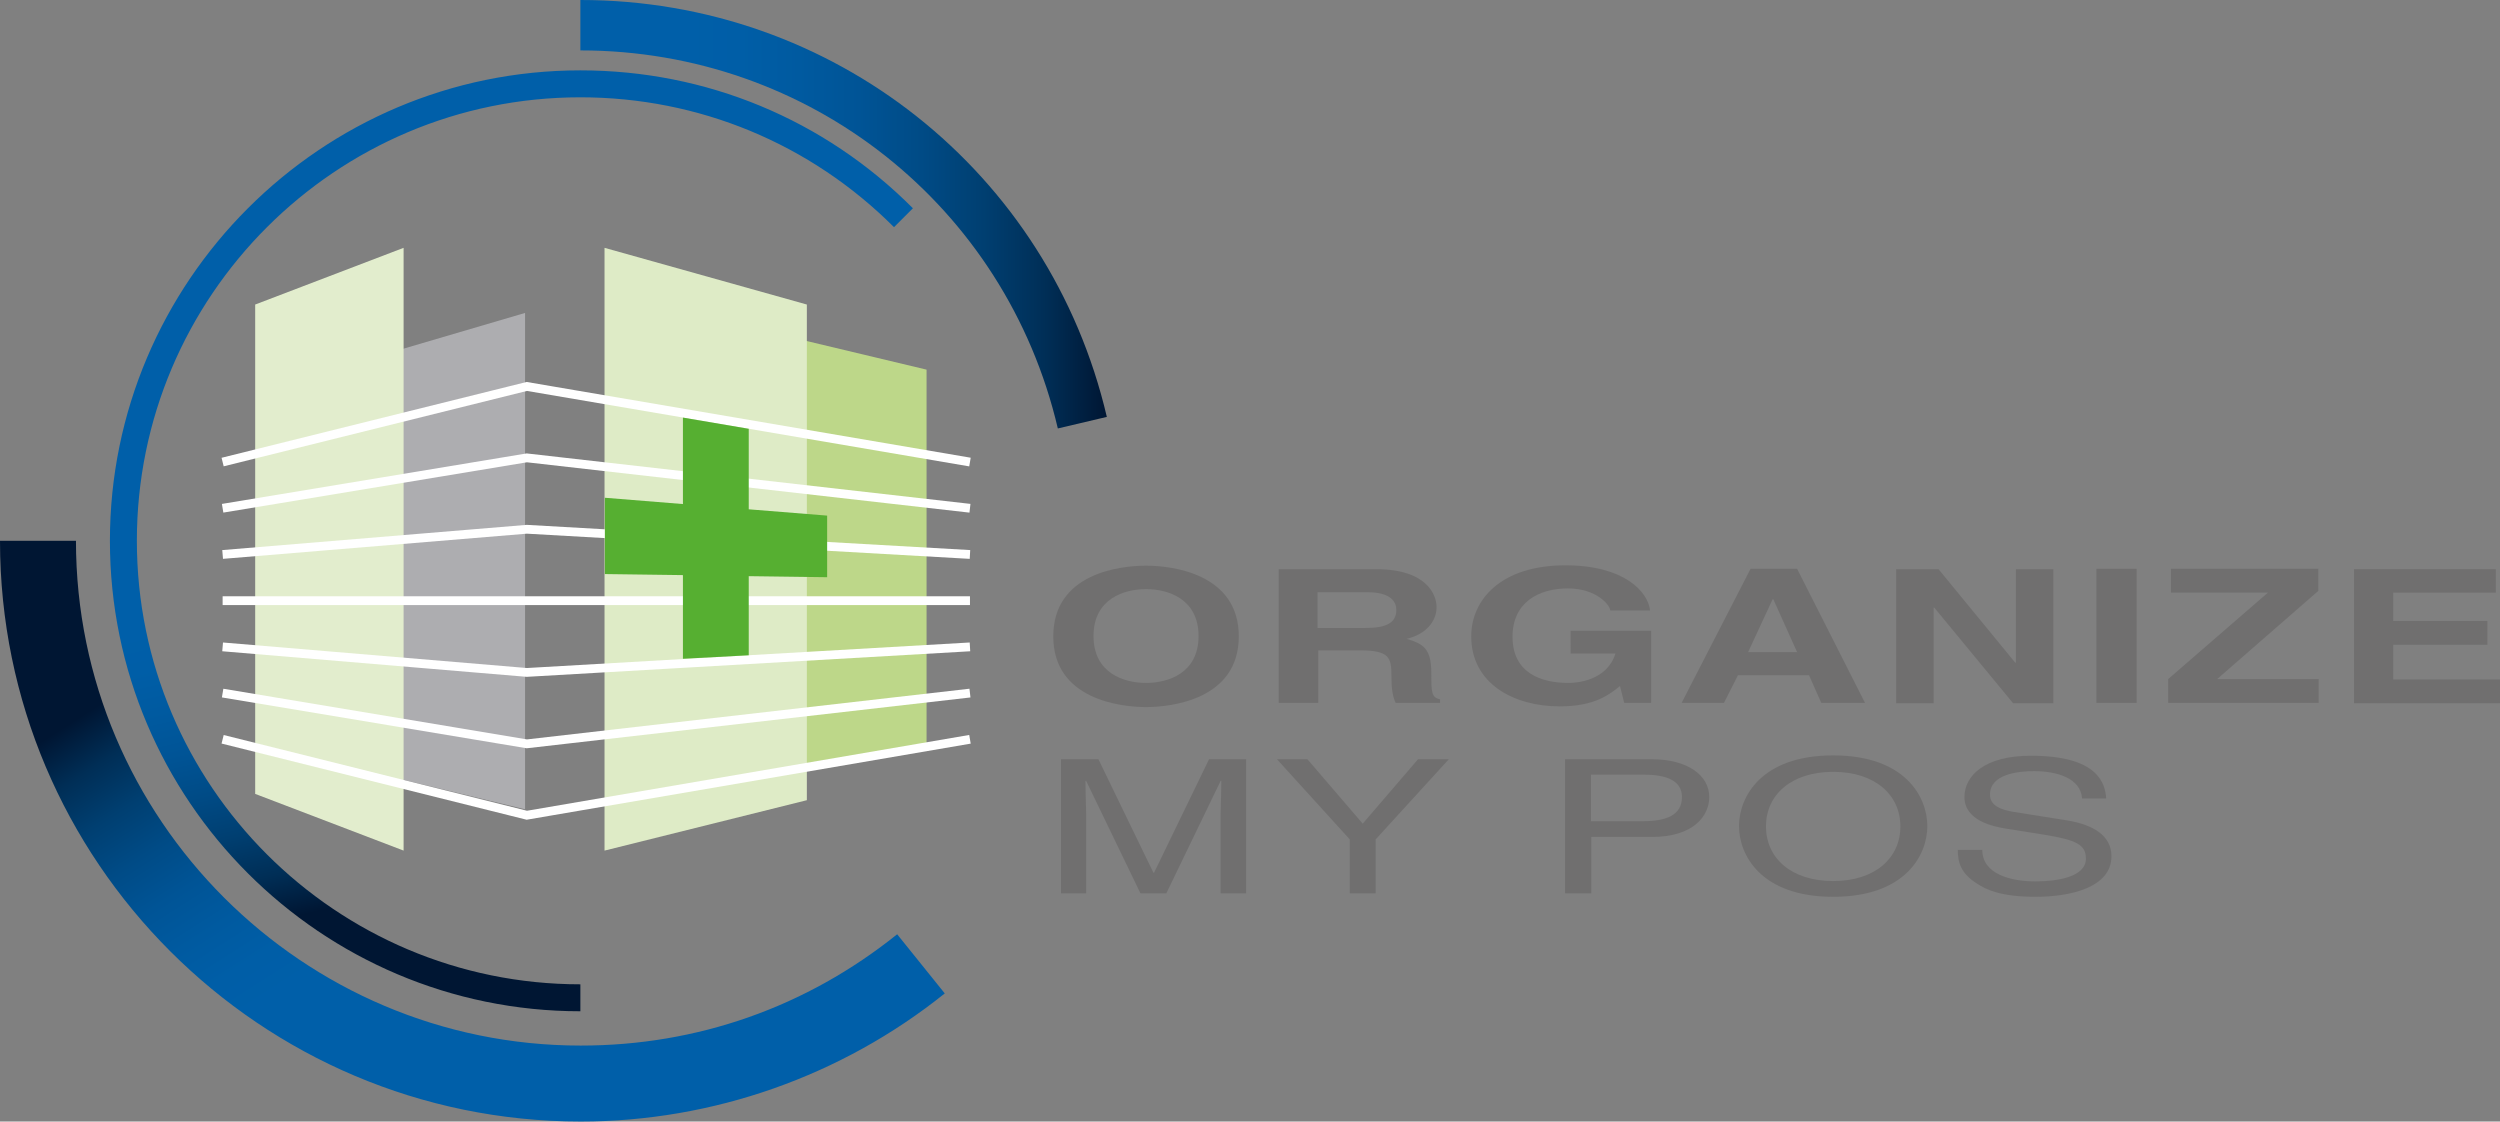 <?xml version="1.0" encoding="utf-8"?>
<!-- Generator: Adobe Illustrator 22.0.1, SVG Export Plug-In . SVG Version: 6.00 Build 0)  -->
<svg version="1.1" id="Calque_1" xmlns="http://www.w3.org/2000/svg" xmlns:xlink="http://www.w3.org/1999/xlink" x="0px" y="0px"
	 viewBox="0 0 714.2 320.4" style="enable-background:new 0 0 714.2 320.4;" xml:space="preserve">
<rect x="0" y="0" width="714.2" height="320.4" fill="#808080" stroke="none"/>
<style type="text/css">
	.st0{fill:url(#SVGID_1_);}
	.st1{fill:url(#SVGID_2_);}
	.st2{fill:url(#SVGID_3_);}
	.st3{fill:#706F6F;}
	.st4{fill:#BDD789;}
	.st5{fill:#DEEBC6;}
	.st6{fill:#ADADB0;}
	.st7{fill:#E2EDCD;}
	.st8{fill:none;stroke:#FFFFFF;stroke-width:2.512;stroke-miterlimit:10;}
	.st9{fill:#56AF31;}
</style>
<g>
	<linearGradient id="SVGID_1_" gradientUnits="userSpaceOnUse" x1="165.82" y1="61.211" x2="316.242" y2="61.211">
		<stop  offset="0.2" style="stop-color:#005FA9"/>
		<stop  offset="0.304" style="stop-color:#005EA7"/>
		<stop  offset="0.415" style="stop-color:#005AA0"/>
		<stop  offset="0.53" style="stop-color:#005496"/>
		<stop  offset="0.647" style="stop-color:#004B86"/>
		<stop  offset="0.766" style="stop-color:#003F71"/>
		<stop  offset="0.885" style="stop-color:#002E56"/>
		<stop  offset="1" style="stop-color:#001633"/>
	</linearGradient>
	<path class="st0" d="M302.2,122.4c-14.9-63.6-71-108-136.4-108V0c72.1,0,134,49,150.4,119.1L302.2,122.4z"/>
	<linearGradient id="SVGID_2_" gradientUnits="userSpaceOnUse" x1="150.05" y1="131.608" x2="175.316" y2="240.763">
		<stop  offset="0.2" style="stop-color:#005FA9"/>
		<stop  offset="0.304" style="stop-color:#005EA7"/>
		<stop  offset="0.415" style="stop-color:#005AA0"/>
		<stop  offset="0.53" style="stop-color:#005496"/>
		<stop  offset="0.647" style="stop-color:#004B86"/>
		<stop  offset="0.766" style="stop-color:#003F71"/>
		<stop  offset="0.885" style="stop-color:#002E56"/>
		<stop  offset="1" style="stop-color:#001633"/>
	</linearGradient>
	<path class="st1" d="M165.8,288.9c-74.1,0-134.4-60.3-134.4-134.4c0-74.1,60.3-134.4,134.4-134.4c35.9,0,69.7,14,95,39.4l-5.4,5.4
		c-23.9-23.9-55.8-37.1-89.6-37.1c-69.9,0-126.7,56.8-126.7,126.7c0,69.9,56.8,126.7,126.7,126.7V288.9z"/>
	<linearGradient id="SVGID_3_" gradientUnits="userSpaceOnUse" x1="150.81" y1="268.265" x2="85.114" y2="165.174">
		<stop  offset="0.2" style="stop-color:#005FA9"/>
		<stop  offset="0.304" style="stop-color:#005EA7"/>
		<stop  offset="0.415" style="stop-color:#005AA0"/>
		<stop  offset="0.53" style="stop-color:#005496"/>
		<stop  offset="0.647" style="stop-color:#004B86"/>
		<stop  offset="0.766" style="stop-color:#003F71"/>
		<stop  offset="0.885" style="stop-color:#002E56"/>
		<stop  offset="1" style="stop-color:#001633"/>
	</linearGradient>
	<path class="st2" d="M165.9,320.4C74.4,320.4,0,246,0,154.5h21.7c0,79.5,64.7,144.2,144.2,144.2c33.3,0,64.5-11,90.4-31.8
		l13.6,16.9C240.5,307.4,203.6,320.4,165.9,320.4z"/>
</g>
<g>
	<path class="st3" d="M327.4,161.6c7.3,0,26.5,2.2,26.5,20.2c0,18-19.2,20.2-26.5,20.2s-26.5-2.2-26.5-20.2
		C300.9,163.7,320.1,161.6,327.4,161.6z M327.4,195.1c6.2,0,15-2.7,15-13.4c0-10.7-8.8-13.4-15-13.4s-15,2.7-15,13.4
		C312.4,192.4,321.2,195.1,327.4,195.1z"/>
	<path class="st3" d="M365.2,162.6h27.9c14.7,0,17.3,7.5,17.3,10.8c0,4.2-3.1,7.8-8.5,9.1c4.5,1.4,7,2.6,7,9.7c0,5.6,0,7,2.5,7.6v1
		h-12.7c-0.8-1.8-1.2-3.8-1.2-7.7c0-5.2-0.5-7.3-9-7.3h-11.9v15h-11.3V162.6z M390,179.4c6,0,8.9-1.4,8.9-5.2c0-2-1.3-5-8.1-5h-14.4
		v10.2H390z"/>
	<path class="st3" d="M448.7,180.2h23v20.6H464l-1.2-4.8c-2.9,2.3-7.1,5.8-17.2,5.8c-13.3,0-25.3-6.6-25.3-20
		c0-10.4,8.4-20.3,26.9-20.3c16.9,0,23.6,7.6,24.2,12.9H460c0-1.5-3.9-6.3-12.1-6.3c-8.2,0-15.8,3.9-15.8,13.8
		c0,10.4,8.2,13.2,16,13.2c2.5,0,11-0.7,13.4-8.4h-12.8V180.2z"/>
	<path class="st3" d="M492.5,200.8h-12.1l19.7-38.3h13.3l19.4,38.3h-12.5l-3.5-7.9h-20.3L492.5,200.8z M499.4,186.3h14l-6.8-15.1
		h-0.2L499.4,186.3z"/>
	<path class="st3" d="M575.9,162.6h10.7v38.3h-11.5l-22.5-27.3h-0.2v27.3h-10.7v-38.3h12.1l21.9,26.7h0.2V162.6z"/>
	<path class="st3" d="M610.4,200.8h-11.5v-38.3h11.5V200.8z"/>
	<path class="st3" d="M662.5,200.8h-43.1v-6.8l28.5-24.7h-27.7v-6.8h42.1v6.3l-28.9,25.2h29V200.8z"/>
	<path class="st3" d="M712.9,169.3h-29.2v8.1h26.9v6.8h-26.9v9.9h30.6v6.8h-41.8v-38.3h40.5V169.3z"/>
	<path class="st3" d="M348.7,255.2v-22.6c0-1.1,0.2-6,0.2-9.5h-0.2l-15.5,32.1h-7.4l-15.5-32.1h-0.2c0,3.5,0.2,8.4,0.2,9.5v22.6
		h-7.2v-38.3h10.7l15.7,32.4h0.2l15.7-32.4H356v38.3H348.7z"/>
	<path class="st3" d="M393,255.2h-7.4v-15.4l-20.8-22.9h8.7l15.8,18.4l15.8-18.4h8.8L393,239.8V255.2z"/>
	<path class="st3" d="M454.5,255.2h-7.4v-38.3h24.8c10.2,0,16.4,4.6,16.4,10.8c0,5.3-4.4,11.4-16.4,11.4h-17.3V255.2z M454.5,234.6
		h14.8c6.7,0,11.2-1.7,11.2-6.9c0-4.9-4.8-6.4-10.9-6.4h-15.1V234.6z"/>
	<path class="st3" d="M523.7,256.2c-20.6,0-26.9-11.9-26.9-20.2s6.3-20.2,26.9-20.2s26.9,11.9,26.9,20.2S544.3,256.2,523.7,256.2z
		 M523.7,220.5c-12,0-19.2,6.6-19.2,15.6c0,9,7.2,15.6,19.2,15.6s19.2-6.6,19.2-15.6C542.9,227.1,535.7,220.5,523.7,220.5z"/>
	<path class="st3" d="M594.8,228.1c-0.4-5.9-7.4-7.8-13.7-7.8c-4.7,0-12.6,0.9-12.6,6.7c0,3.3,3.3,4.3,6.5,4.9l15.7,2.5
		c7.1,1.2,12.5,4.2,12.5,10.2c0,9.1-12.1,11.6-21.6,11.6c-10.2,0-14.2-2.1-16.7-3.7c-4.7-2.9-5.6-6.1-5.6-9.7h7c0,6.9,8.1,9,15.2,9
		c5.4,0,14.4-1,14.4-6.5c0-4-2.7-5.3-11.7-6.8l-11.3-1.8c-3.6-0.6-11.7-2.3-11.7-9c0-6,5.6-11.8,19-11.8c19.3,0,21.2,8,21.5,12.2
		H594.8z"/>
</g>
<g>
	<polygon class="st4" points="264.7,212.4 206.9,222 206.9,91.8 264.7,105.6 	"/>
	<polygon class="st5" points="230.5,228.6 172.7,243 172.7,70.8 230.5,87 	"/>
	<polygon class="st6" points="101.7,219.5 150,231.2 150,89.4 101.7,103.6 	"/>
	<polygon class="st7" points="72.9,226.8 115.3,243 115.3,70.8 72.9,87 	"/>
</g>
<g>
	<g>
		<polyline class="st8" points="277.1,132 150.5,110.4 63.6,132 		"/>
	</g>
	<polyline class="st8" points="277.1,145.2 150.5,130.8 63.6,145.2 	"/>
	<polyline class="st8" points="277.1,158.4 150.5,151.2 63.6,158.4 	"/>
	<polyline class="st8" points="277.1,171.6 150.5,171.6 63.6,171.6 	"/>
	<polyline class="st8" points="277.1,184.8 150.5,192.1 63.6,184.8 	"/>
	<polyline class="st8" points="277.1,198 150.5,212.5 63.6,198 	"/>
	<g>
		<polyline class="st8" points="277.1,211.2 150.5,232.9 63.6,211.2 		"/>
	</g>
</g>
<g>
	<path class="st9" d="M172.8,142.2l22.3,1.8v-24.7l18.8,3.2v23l22.4,1.8v17.6l-22.4-0.3v22.6l-18.8,1v-23.9l-22.3-0.3V142.2z"/>
</g>
</svg>
